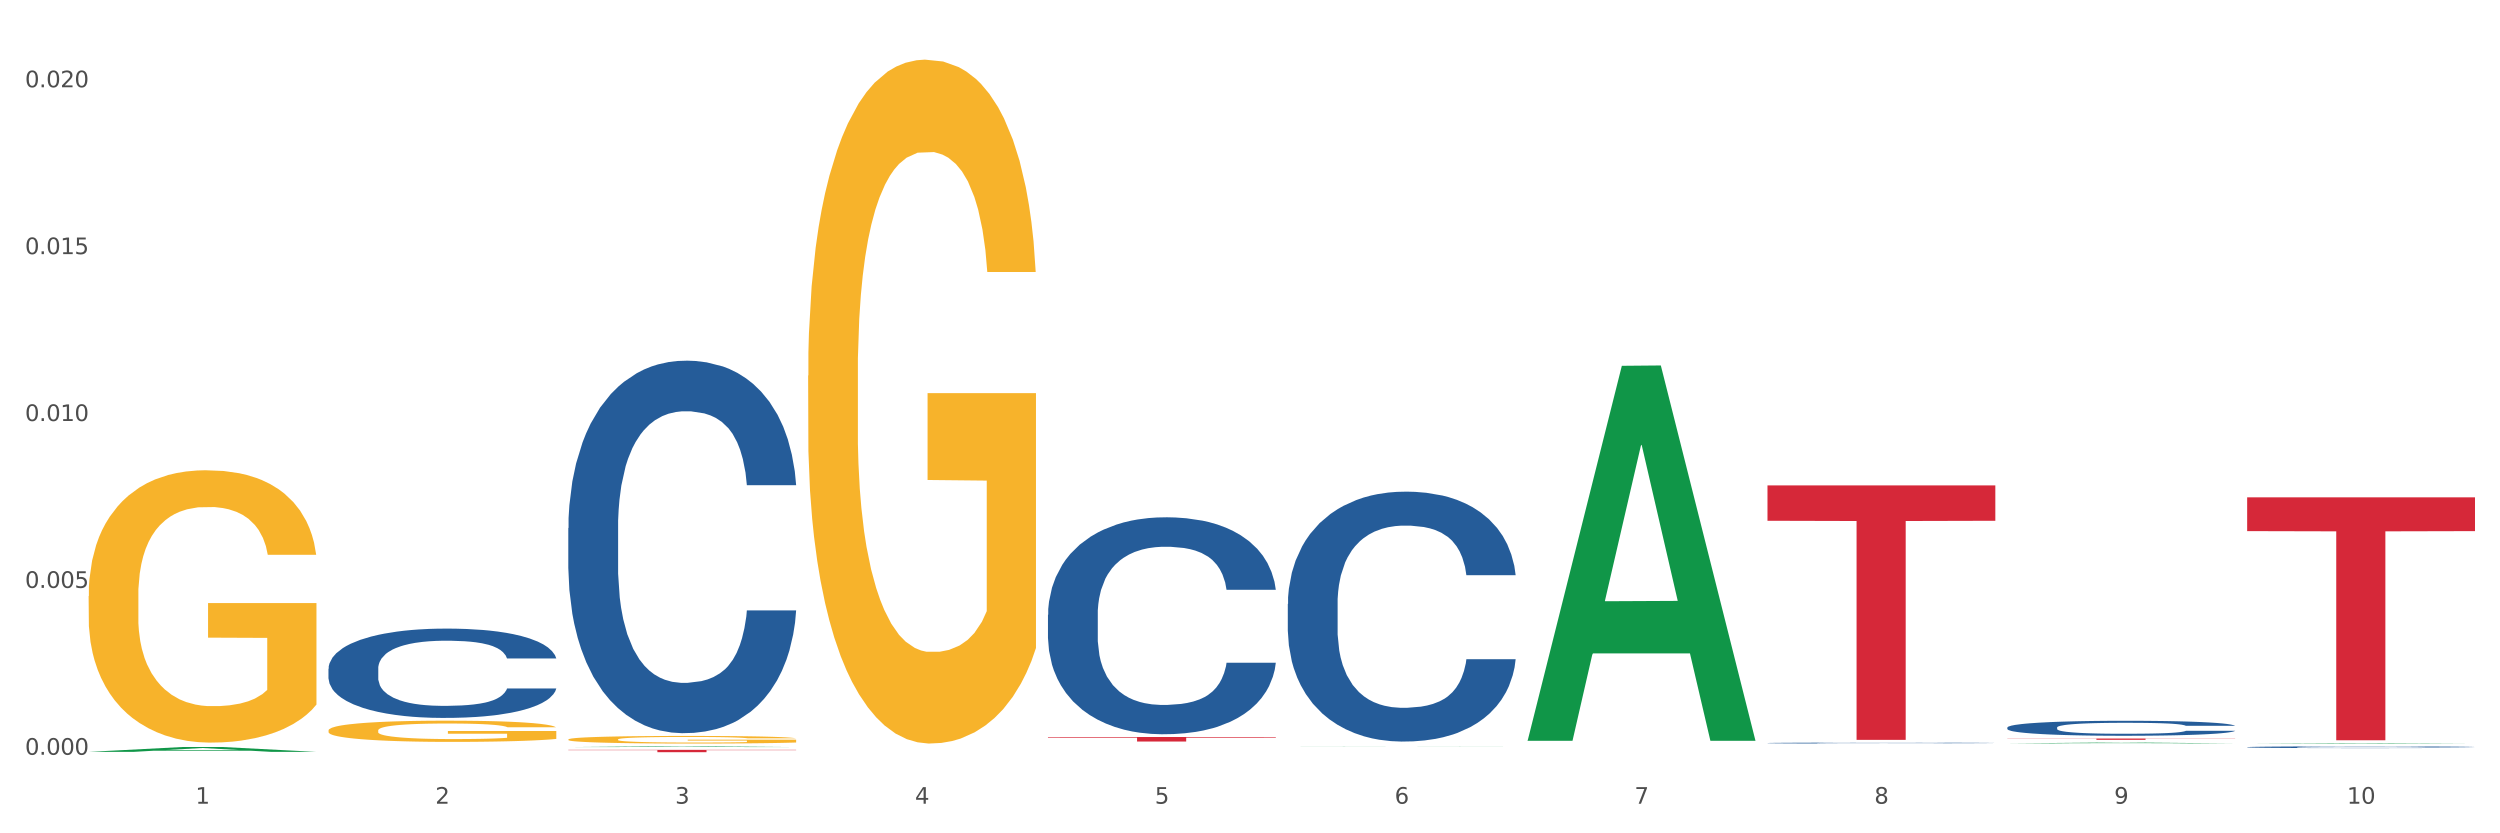 <?xml version="1.0" encoding="utf-8" standalone="no"?>
<!DOCTYPE svg PUBLIC "-//W3C//DTD SVG 1.1//EN"
  "http://www.w3.org/Graphics/SVG/1.1/DTD/svg11.dtd">
<svg xmlns:xlink="http://www.w3.org/1999/xlink" width="1080pt" height="360pt" viewBox="0 0 1080 360" xmlns="http://www.w3.org/2000/svg" version="1.1">
 <rect x="0" y="0" width="1080" height="360" fill="#333333" stroke="none"/>
 <defs>
  <style type="text/css">*{stroke-linejoin: round; stroke-linecap: butt}</style>
 </defs>
 <g id="figure_1">
  <g id="patch_1">
   <path d="M 0 360 
L 1080 360 
L 1080 0 
L 0 0 
z
" style="fill: #ffffff; stroke: #ffffff; stroke-linejoin: miter"/>
  </g>
  <g id="axes_1">
   <g id="matplotlib.axis_1">
    <g id="xtick_1">
     <g id="text_1">
      <!-- 1 -->
      <g style="fill: #4d4d4d" transform="translate(84.444 347.204) scale(0.096 -0.096)">
       <defs>
        <path id="DejaVuSans-31" d="M 794 531 
L 1825 531 
L 1825 4091 
L 703 3866 
L 703 4441 
L 1819 4666 
L 2450 4666 
L 2450 531 
L 3481 531 
L 3481 0 
L 794 0 
L 794 531 
z
" transform="scale(0.016)"/>
       </defs>
       <use xlink:href="#DejaVuSans-31"/>
      </g>
     </g>
    </g>
    <g id="xtick_2">
     <g id="text_2">
      <!-- 2 -->
      <g style="fill: #4d4d4d" transform="translate(188.053 347.204) scale(0.096 -0.096)">
       <defs>
        <path id="DejaVuSans-32" d="M 1228 531 
L 3431 531 
L 3431 0 
L 469 0 
L 469 531 
Q 828 903 1448 1529 
Q 2069 2156 2228 2338 
Q 2531 2678 2651 2914 
Q 2772 3150 2772 3378 
Q 2772 3750 2511 3984 
Q 2250 4219 1831 4219 
Q 1534 4219 1204 4116 
Q 875 4013 500 3803 
L 500 4441 
Q 881 4594 1212 4672 
Q 1544 4750 1819 4750 
Q 2544 4750 2975 4387 
Q 3406 4025 3406 3419 
Q 3406 3131 3298 2873 
Q 3191 2616 2906 2266 
Q 2828 2175 2409 1742 
Q 1991 1309 1228 531 
z
" transform="scale(0.016)"/>
       </defs>
       <use xlink:href="#DejaVuSans-32"/>
      </g>
     </g>
    </g>
    <g id="xtick_3">
     <g id="text_3">
      <!-- 3 -->
      <g style="fill: #4d4d4d" transform="translate(291.663 347.204) scale(0.096 -0.096)">
       <defs>
        <path id="DejaVuSans-33" d="M 2597 2516 
Q 3050 2419 3304 2112 
Q 3559 1806 3559 1356 
Q 3559 666 3084 287 
Q 2609 -91 1734 -91 
Q 1441 -91 1130 -33 
Q 819 25 488 141 
L 488 750 
Q 750 597 1062 519 
Q 1375 441 1716 441 
Q 2309 441 2620 675 
Q 2931 909 2931 1356 
Q 2931 1769 2642 2001 
Q 2353 2234 1838 2234 
L 1294 2234 
L 1294 2753 
L 1863 2753 
Q 2328 2753 2575 2939 
Q 2822 3125 2822 3475 
Q 2822 3834 2567 4026 
Q 2313 4219 1838 4219 
Q 1578 4219 1281 4162 
Q 984 4106 628 3988 
L 628 4550 
Q 988 4650 1302 4700 
Q 1616 4750 1894 4750 
Q 2613 4750 3031 4423 
Q 3450 4097 3450 3541 
Q 3450 3153 3228 2886 
Q 3006 2619 2597 2516 
z
" transform="scale(0.016)"/>
       </defs>
       <use xlink:href="#DejaVuSans-33"/>
      </g>
     </g>
    </g>
    <g id="xtick_4">
     <g id="text_4">
      <!-- 4 -->
      <g style="fill: #4d4d4d" transform="translate(395.273 347.204) scale(0.096 -0.096)">
       <defs>
        <path id="DejaVuSans-34" d="M 2419 4116 
L 825 1625 
L 2419 1625 
L 2419 4116 
z
M 2253 4666 
L 3047 4666 
L 3047 1625 
L 3713 1625 
L 3713 1100 
L 3047 1100 
L 3047 0 
L 2419 0 
L 2419 1100 
L 313 1100 
L 313 1709 
L 2253 4666 
z
" transform="scale(0.016)"/>
       </defs>
       <use xlink:href="#DejaVuSans-34"/>
      </g>
     </g>
    </g>
    <g id="xtick_5">
     <g id="text_5">
      <!-- 5 -->
      <g style="fill: #4d4d4d" transform="translate(498.883 347.204) scale(0.096 -0.096)">
       <defs>
        <path id="DejaVuSans-35" d="M 691 4666 
L 3169 4666 
L 3169 4134 
L 1269 4134 
L 1269 2991 
Q 1406 3038 1543 3061 
Q 1681 3084 1819 3084 
Q 2600 3084 3056 2656 
Q 3513 2228 3513 1497 
Q 3513 744 3044 326 
Q 2575 -91 1722 -91 
Q 1428 -91 1123 -41 
Q 819 9 494 109 
L 494 744 
Q 775 591 1075 516 
Q 1375 441 1709 441 
Q 2250 441 2565 725 
Q 2881 1009 2881 1497 
Q 2881 1984 2565 2268 
Q 2250 2553 1709 2553 
Q 1456 2553 1204 2497 
Q 953 2441 691 2322 
L 691 4666 
z
" transform="scale(0.016)"/>
       </defs>
       <use xlink:href="#DejaVuSans-35"/>
      </g>
     </g>
    </g>
    <g id="xtick_6">
     <g id="text_6">
      <!-- 6 -->
      <g style="fill: #4d4d4d" transform="translate(602.492 347.204) scale(0.096 -0.096)">
       <defs>
        <path id="DejaVuSans-36" d="M 2113 2584 
Q 1688 2584 1439 2293 
Q 1191 2003 1191 1497 
Q 1191 994 1439 701 
Q 1688 409 2113 409 
Q 2538 409 2786 701 
Q 3034 994 3034 1497 
Q 3034 2003 2786 2293 
Q 2538 2584 2113 2584 
z
M 3366 4563 
L 3366 3988 
Q 3128 4100 2886 4159 
Q 2644 4219 2406 4219 
Q 1781 4219 1451 3797 
Q 1122 3375 1075 2522 
Q 1259 2794 1537 2939 
Q 1816 3084 2150 3084 
Q 2853 3084 3261 2657 
Q 3669 2231 3669 1497 
Q 3669 778 3244 343 
Q 2819 -91 2113 -91 
Q 1303 -91 875 529 
Q 447 1150 447 2328 
Q 447 3434 972 4092 
Q 1497 4750 2381 4750 
Q 2619 4750 2861 4703 
Q 3103 4656 3366 4563 
z
" transform="scale(0.016)"/>
       </defs>
       <use xlink:href="#DejaVuSans-36"/>
      </g>
     </g>
    </g>
    <g id="xtick_7">
     <g id="text_7">
      <!-- 7 -->
      <g style="fill: #4d4d4d" transform="translate(706.102 347.204) scale(0.096 -0.096)">
       <defs>
        <path id="DejaVuSans-37" d="M 525 4666 
L 3525 4666 
L 3525 4397 
L 1831 0 
L 1172 0 
L 2766 4134 
L 525 4134 
L 525 4666 
z
" transform="scale(0.016)"/>
       </defs>
       <use xlink:href="#DejaVuSans-37"/>
      </g>
     </g>
    </g>
    <g id="xtick_8">
     <g id="text_8">
      <!-- 8 -->
      <g style="fill: #4d4d4d" transform="translate(809.712 347.204) scale(0.096 -0.096)">
       <defs>
        <path id="DejaVuSans-38" d="M 2034 2216 
Q 1584 2216 1326 1975 
Q 1069 1734 1069 1313 
Q 1069 891 1326 650 
Q 1584 409 2034 409 
Q 2484 409 2743 651 
Q 3003 894 3003 1313 
Q 3003 1734 2745 1975 
Q 2488 2216 2034 2216 
z
M 1403 2484 
Q 997 2584 770 2862 
Q 544 3141 544 3541 
Q 544 4100 942 4425 
Q 1341 4750 2034 4750 
Q 2731 4750 3128 4425 
Q 3525 4100 3525 3541 
Q 3525 3141 3298 2862 
Q 3072 2584 2669 2484 
Q 3125 2378 3379 2068 
Q 3634 1759 3634 1313 
Q 3634 634 3220 271 
Q 2806 -91 2034 -91 
Q 1263 -91 848 271 
Q 434 634 434 1313 
Q 434 1759 690 2068 
Q 947 2378 1403 2484 
z
M 1172 3481 
Q 1172 3119 1398 2916 
Q 1625 2713 2034 2713 
Q 2441 2713 2670 2916 
Q 2900 3119 2900 3481 
Q 2900 3844 2670 4047 
Q 2441 4250 2034 4250 
Q 1625 4250 1398 4047 
Q 1172 3844 1172 3481 
z
" transform="scale(0.016)"/>
       </defs>
       <use xlink:href="#DejaVuSans-38"/>
      </g>
     </g>
    </g>
    <g id="xtick_9">
     <g id="text_9">
      <!-- 9 -->
      <g style="fill: #4d4d4d" transform="translate(913.322 347.204) scale(0.096 -0.096)">
       <defs>
        <path id="DejaVuSans-39" d="M 703 97 
L 703 672 
Q 941 559 1184 500 
Q 1428 441 1663 441 
Q 2288 441 2617 861 
Q 2947 1281 2994 2138 
Q 2813 1869 2534 1725 
Q 2256 1581 1919 1581 
Q 1219 1581 811 2004 
Q 403 2428 403 3163 
Q 403 3881 828 4315 
Q 1253 4750 1959 4750 
Q 2769 4750 3195 4129 
Q 3622 3509 3622 2328 
Q 3622 1225 3098 567 
Q 2575 -91 1691 -91 
Q 1453 -91 1209 -44 
Q 966 3 703 97 
z
M 1959 2075 
Q 2384 2075 2632 2365 
Q 2881 2656 2881 3163 
Q 2881 3666 2632 3958 
Q 2384 4250 1959 4250 
Q 1534 4250 1286 3958 
Q 1038 3666 1038 3163 
Q 1038 2656 1286 2365 
Q 1534 2075 1959 2075 
z
" transform="scale(0.016)"/>
       </defs>
       <use xlink:href="#DejaVuSans-39"/>
      </g>
     </g>
    </g>
    <g id="xtick_10">
     <g id="text_10">
      <!-- 10 -->
      <g style="fill: #4d4d4d" transform="translate(1013.877 347.204) scale(0.096 -0.096)">
       <defs>
        <path id="DejaVuSans-30" d="M 2034 4250 
Q 1547 4250 1301 3770 
Q 1056 3291 1056 2328 
Q 1056 1369 1301 889 
Q 1547 409 2034 409 
Q 2525 409 2770 889 
Q 3016 1369 3016 2328 
Q 3016 3291 2770 3770 
Q 2525 4250 2034 4250 
z
M 2034 4750 
Q 2819 4750 3233 4129 
Q 3647 3509 3647 2328 
Q 3647 1150 3233 529 
Q 2819 -91 2034 -91 
Q 1250 -91 836 529 
Q 422 1150 422 2328 
Q 422 3509 836 4129 
Q 1250 4750 2034 4750 
z
" transform="scale(0.016)"/>
       </defs>
       <use xlink:href="#DejaVuSans-31"/>
       <use xlink:href="#DejaVuSans-30" transform="translate(63.623 0)"/>
      </g>
     </g>
    </g>
    <g id="xtick_11"/>
    <g id="xtick_12"/>
    <g id="xtick_13"/>
    <g id="xtick_14"/>
    <g id="xtick_15"/>
    <g id="xtick_16"/>
    <g id="xtick_17"/>
    <g id="xtick_18"/>
    <g id="xtick_19"/>
   </g>
   <g id="matplotlib.axis_2">
    <g id="ytick_1">
     <g id="text_11">
      <!-- 0.000 -->
      <g style="fill: #4d4d4d" transform="translate(10.8 326.052) scale(0.096 -0.096)">
       <defs>
        <path id="DejaVuSans-2e" d="M 684 794 
L 1344 794 
L 1344 0 
L 684 0 
L 684 794 
z
" transform="scale(0.016)"/>
       </defs>
       <use xlink:href="#DejaVuSans-30"/>
       <use xlink:href="#DejaVuSans-2e" transform="translate(63.623 0)"/>
       <use xlink:href="#DejaVuSans-30" transform="translate(95.41 0)"/>
       <use xlink:href="#DejaVuSans-30" transform="translate(159.033 0)"/>
       <use xlink:href="#DejaVuSans-30" transform="translate(222.656 0)"/>
      </g>
     </g>
    </g>
    <g id="ytick_2">
     <g id="text_12">
      <!-- 0.005 -->
      <g style="fill: #4d4d4d" transform="translate(10.8 253.966) scale(0.096 -0.096)">
       <use xlink:href="#DejaVuSans-30"/>
       <use xlink:href="#DejaVuSans-2e" transform="translate(63.623 0)"/>
       <use xlink:href="#DejaVuSans-30" transform="translate(95.41 0)"/>
       <use xlink:href="#DejaVuSans-30" transform="translate(159.033 0)"/>
       <use xlink:href="#DejaVuSans-35" transform="translate(222.656 0)"/>
      </g>
     </g>
    </g>
    <g id="ytick_3">
     <g id="text_13">
      <!-- 0.010 -->
      <g style="fill: #4d4d4d" transform="translate(10.8 181.88) scale(0.096 -0.096)">
       <use xlink:href="#DejaVuSans-30"/>
       <use xlink:href="#DejaVuSans-2e" transform="translate(63.623 0)"/>
       <use xlink:href="#DejaVuSans-30" transform="translate(95.41 0)"/>
       <use xlink:href="#DejaVuSans-31" transform="translate(159.033 0)"/>
       <use xlink:href="#DejaVuSans-30" transform="translate(222.656 0)"/>
      </g>
     </g>
    </g>
    <g id="ytick_4">
     <g id="text_14">
      <!-- 0.015 -->
      <g style="fill: #4d4d4d" transform="translate(10.8 109.794) scale(0.096 -0.096)">
       <use xlink:href="#DejaVuSans-30"/>
       <use xlink:href="#DejaVuSans-2e" transform="translate(63.623 0)"/>
       <use xlink:href="#DejaVuSans-30" transform="translate(95.41 0)"/>
       <use xlink:href="#DejaVuSans-31" transform="translate(159.033 0)"/>
       <use xlink:href="#DejaVuSans-35" transform="translate(222.656 0)"/>
      </g>
     </g>
    </g>
    <g id="ytick_5">
     <g id="text_15">
      <!-- 0.020 -->
      <g style="fill: #4d4d4d" transform="translate(10.8 37.708) scale(0.096 -0.096)">
       <use xlink:href="#DejaVuSans-30"/>
       <use xlink:href="#DejaVuSans-2e" transform="translate(63.623 0)"/>
       <use xlink:href="#DejaVuSans-30" transform="translate(95.41 0)"/>
       <use xlink:href="#DejaVuSans-32" transform="translate(159.033 0)"/>
       <use xlink:href="#DejaVuSans-30" transform="translate(222.656 0)"/>
      </g>
     </g>
    </g>
    <g id="ytick_6"/>
    <g id="ytick_7"/>
    <g id="ytick_8"/>
    <g id="ytick_9"/>
   </g>
   <g id="PolyCollection_1">
    <path d="M 38.283 324.808 
L 38.384 324.806 
L 78.974 322.695 
L 95.818 322.693 
L 136.712 324.812 
L 117.229 324.812 
L 108.401 324.319 
L 66.493 324.319 
L 66.188 324.327 
L 57.664 324.812 
L 38.283 324.812 
L 38.283 324.808 
L 71.769 324.024 
L 103.125 324.022 
L 87.599 323.145 
L 87.396 323.141 
L 87.193 323.147 
L 71.668 324.022 
L 71.769 324.024 
L 38.283 324.808 
z
" clip-path="url(#pab3e0c4319)" style="fill: #109648"/>
    <path d="M 970.771 322.767 
L 970.887 322.766 
L 970.887 322.747 
L 971.236 322.72 
L 972.516 322.672 
L 974.145 322.635 
L 976.937 322.592 
L 978.45 322.574 
L 980.428 322.554 
L 984.5 322.522 
L 989.154 322.494 
L 992.411 322.479 
L 994.854 322.469 
L 1000.323 322.452 
L 1003.464 322.444 
L 1006.722 322.438 
L 1009.514 322.434 
L 1014.168 322.429 
L 1017.891 322.427 
L 1022.196 322.426 
L 1025.803 322.427 
L 1030.573 322.43 
L 1037.554 322.438 
L 1040.23 322.443 
L 1043.836 322.451 
L 1047.56 322.462 
L 1050.585 322.473 
L 1054.075 322.489 
L 1057.682 322.51 
L 1061.172 322.536 
L 1063.615 322.561 
L 1065.593 322.586 
L 1067.338 322.617 
L 1068.618 322.651 
L 1069.2 322.68 
L 1047.909 322.68 
L 1047.327 322.654 
L 1046.163 322.626 
L 1045 322.608 
L 1043.72 322.592 
L 1041.742 322.575 
L 1039.997 322.564 
L 1037.088 322.551 
L 1034.412 322.543 
L 1032.202 322.538 
L 1029.526 322.534 
L 1023.825 322.529 
L 1019.753 322.529 
L 1017.193 322.531 
L 1014.052 322.534 
L 1011.376 322.539 
L 1008.234 322.547 
L 1005.791 322.556 
L 1003.348 322.568 
L 1001.952 322.577 
L 999.857 322.592 
L 998.461 322.604 
L 996.6 322.626 
L 995.553 322.641 
L 993.691 322.68 
L 992.877 322.709 
L 992.528 322.729 
L 992.295 322.752 
L 992.295 322.859 
L 992.993 322.908 
L 993.575 322.929 
L 994.505 322.952 
L 996.251 322.983 
L 998.81 323.012 
L 1001.486 323.034 
L 1003.697 323.047 
L 1005.791 323.057 
L 1007.885 323.064 
L 1010.445 323.071 
L 1012.539 323.075 
L 1015.681 323.079 
L 1019.404 323.082 
L 1022.312 323.082 
L 1028.246 323.078 
L 1030.922 323.075 
L 1033.482 323.07 
L 1036.274 323.062 
L 1038.484 323.054 
L 1039.764 323.048 
L 1041.859 323.035 
L 1043.487 323.021 
L 1044.884 323.005 
L 1045.814 322.991 
L 1046.861 322.97 
L 1047.676 322.947 
L 1047.909 322.934 
L 1069.2 322.934 
L 1068.735 322.959 
L 1067.92 322.983 
L 1066.291 323.016 
L 1065.012 323.035 
L 1063.034 323.057 
L 1060.939 323.077 
L 1058.031 323.098 
L 1055.355 323.114 
L 1052.562 323.128 
L 1049.537 323.14 
L 1044.069 323.158 
L 1042.091 323.163 
L 1037.903 323.171 
L 1034.645 323.176 
L 1029.875 323.181 
L 1024.988 323.183 
L 1019.869 323.184 
L 1015.332 323.183 
L 1010.329 323.178 
L 1007.187 323.174 
L 1003.697 323.168 
L 999.625 323.158 
L 995.785 323.147 
L 992.179 323.133 
L 988.804 323.117 
L 985.663 323.099 
L 981.591 323.069 
L 978.566 323.04 
L 976.355 323.013 
L 974.843 322.99 
L 973.33 322.961 
L 972.516 322.941 
L 971.236 322.893 
L 970.771 322.848 
L 970.771 322.767 
z
" clip-path="url(#pab3e0c4319)" style="fill: #255c99"/>
    <path d="M 867.161 314.287 
L 867.277 314.281 
L 867.277 314.115 
L 867.626 313.89 
L 868.906 313.476 
L 870.535 313.162 
L 873.327 312.795 
L 874.84 312.641 
L 876.818 312.47 
L 880.89 312.192 
L 885.544 311.955 
L 888.801 311.825 
L 891.245 311.742 
L 896.713 311.594 
L 899.854 311.529 
L 903.112 311.475 
L 905.904 311.44 
L 910.558 311.398 
L 914.281 311.381 
L 918.586 311.375 
L 922.193 311.381 
L 926.963 311.404 
L 933.944 311.475 
L 936.62 311.517 
L 940.227 311.588 
L 943.95 311.683 
L 946.975 311.777 
L 950.465 311.913 
L 954.072 312.091 
L 957.562 312.316 
L 960.006 312.523 
L 961.984 312.742 
L 963.729 313.008 
L 965.009 313.299 
L 965.59 313.541 
L 944.299 313.541 
L 943.717 313.322 
L 942.554 313.085 
L 941.39 312.926 
L 940.11 312.795 
L 938.132 312.647 
L 936.387 312.553 
L 933.479 312.44 
L 930.803 312.369 
L 928.592 312.328 
L 925.916 312.292 
L 920.215 312.257 
L 916.143 312.257 
L 913.583 312.269 
L 910.442 312.298 
L 907.766 312.34 
L 904.625 312.411 
L 902.181 312.488 
L 899.738 312.588 
L 898.342 312.659 
L 896.248 312.789 
L 894.851 312.896 
L 892.99 313.08 
L 891.943 313.21 
L 890.081 313.547 
L 889.267 313.796 
L 888.918 313.967 
L 888.685 314.157 
L 888.685 315.08 
L 889.383 315.495 
L 889.965 315.672 
L 890.896 315.874 
L 892.641 316.134 
L 895.201 316.388 
L 897.877 316.572 
L 900.087 316.684 
L 902.181 316.767 
L 904.276 316.832 
L 906.835 316.892 
L 908.929 316.927 
L 912.071 316.963 
L 915.794 316.98 
L 918.703 316.98 
L 924.636 316.951 
L 927.312 316.921 
L 929.872 316.88 
L 932.664 316.815 
L 934.875 316.744 
L 936.155 316.69 
L 938.249 316.578 
L 939.878 316.46 
L 941.274 316.323 
L 942.205 316.205 
L 943.252 316.027 
L 944.066 315.826 
L 944.299 315.72 
L 965.59 315.72 
L 965.125 315.933 
L 964.31 316.14 
L 962.682 316.418 
L 961.402 316.578 
L 959.424 316.773 
L 957.33 316.939 
L 954.421 317.123 
L 951.745 317.259 
L 948.953 317.377 
L 945.928 317.484 
L 940.459 317.632 
L 938.481 317.673 
L 934.293 317.744 
L 931.035 317.785 
L 926.265 317.827 
L 921.379 317.851 
L 916.259 317.857 
L 911.722 317.845 
L 906.719 317.809 
L 903.577 317.774 
L 900.087 317.72 
L 896.015 317.637 
L 892.176 317.537 
L 888.569 317.418 
L 885.195 317.282 
L 882.053 317.128 
L 877.981 316.874 
L 874.956 316.625 
L 872.746 316.394 
L 871.233 316.199 
L 869.721 315.95 
L 868.906 315.779 
L 867.626 315.364 
L 867.161 314.98 
L 867.161 314.287 
z
" clip-path="url(#pab3e0c4319)" style="fill: #255c99"/>
    <path d="M 763.551 320.994 
L 763.668 320.994 
L 763.668 320.983 
L 764.017 320.969 
L 765.296 320.943 
L 766.925 320.924 
L 769.718 320.901 
L 771.23 320.891 
L 773.208 320.88 
L 777.28 320.863 
L 781.934 320.848 
L 785.192 320.84 
L 787.635 320.834 
L 793.103 320.825 
L 796.245 320.821 
L 799.502 320.818 
L 802.295 320.816 
L 806.949 320.813 
L 810.672 320.812 
L 814.976 320.811 
L 818.583 320.812 
L 823.353 320.813 
L 830.334 320.818 
L 833.01 320.82 
L 836.617 320.825 
L 840.34 320.831 
L 843.365 320.837 
L 846.855 320.845 
L 850.462 320.856 
L 853.953 320.87 
L 856.396 320.883 
L 858.374 320.897 
L 860.119 320.914 
L 861.399 320.932 
L 861.981 320.947 
L 840.689 320.947 
L 840.107 320.934 
L 838.944 320.919 
L 837.78 320.909 
L 836.501 320.901 
L 834.523 320.891 
L 832.777 320.885 
L 829.869 320.878 
L 827.193 320.874 
L 824.982 320.871 
L 822.306 320.869 
L 816.605 320.867 
L 812.533 320.867 
L 809.974 320.868 
L 806.832 320.869 
L 804.156 320.872 
L 801.015 320.876 
L 798.572 320.881 
L 796.128 320.888 
L 794.732 320.892 
L 792.638 320.9 
L 791.242 320.907 
L 789.38 320.918 
L 788.333 320.926 
L 786.472 320.948 
L 785.657 320.963 
L 785.308 320.974 
L 785.075 320.986 
L 785.075 321.044 
L 785.773 321.07 
L 786.355 321.081 
L 787.286 321.093 
L 789.031 321.11 
L 791.591 321.126 
L 794.267 321.137 
L 796.477 321.144 
L 798.572 321.149 
L 800.666 321.154 
L 803.225 321.157 
L 805.32 321.159 
L 808.461 321.162 
L 812.184 321.163 
L 815.093 321.163 
L 821.026 321.161 
L 823.702 321.159 
L 826.262 321.157 
L 829.054 321.152 
L 831.265 321.148 
L 832.545 321.145 
L 834.639 321.138 
L 836.268 321.13 
L 837.664 321.122 
L 838.595 321.114 
L 839.642 321.103 
L 840.456 321.09 
L 840.689 321.084 
L 861.981 321.084 
L 861.515 321.097 
L 860.701 321.11 
L 859.072 321.128 
L 857.792 321.138 
L 855.814 321.15 
L 853.72 321.16 
L 850.811 321.172 
L 848.135 321.18 
L 845.343 321.188 
L 842.318 321.194 
L 836.85 321.204 
L 834.872 321.206 
L 830.683 321.211 
L 827.426 321.213 
L 822.655 321.216 
L 817.769 321.217 
L 812.65 321.218 
L 808.112 321.217 
L 803.109 321.215 
L 799.968 321.213 
L 796.477 321.209 
L 792.405 321.204 
L 788.566 321.198 
L 784.959 321.19 
L 781.585 321.182 
L 778.444 321.172 
L 774.371 321.156 
L 771.346 321.141 
L 769.136 321.126 
L 767.623 321.114 
L 766.111 321.098 
L 765.296 321.088 
L 764.017 321.062 
L 763.551 321.037 
L 763.551 320.994 
z
" clip-path="url(#pab3e0c4319)" style="fill: #255c99"/>
    <path d="M 556.332 260.902 
L 556.448 260.803 
L 556.448 258.042 
L 556.797 254.295 
L 558.077 247.393 
L 559.706 242.167 
L 562.498 236.053 
L 564.011 233.489 
L 565.989 230.63 
L 570.061 225.995 
L 574.715 222.051 
L 577.972 219.881 
L 580.415 218.501 
L 585.884 216.036 
L 589.025 214.951 
L 592.283 214.064 
L 595.075 213.472 
L 599.729 212.782 
L 603.452 212.486 
L 607.757 212.387 
L 611.364 212.486 
L 616.134 212.88 
L 623.115 214.064 
L 625.791 214.754 
L 629.397 215.937 
L 633.121 217.515 
L 636.146 219.093 
L 639.636 221.36 
L 643.243 224.319 
L 646.733 228.066 
L 649.176 231.517 
L 651.154 235.166 
L 652.899 239.603 
L 654.179 244.435 
L 654.761 248.477 
L 633.47 248.477 
L 632.888 244.829 
L 631.724 240.885 
L 630.561 238.222 
L 629.281 236.053 
L 627.303 233.588 
L 625.558 232.01 
L 622.649 230.137 
L 619.973 228.953 
L 617.763 228.263 
L 615.087 227.671 
L 609.386 227.08 
L 605.314 227.08 
L 602.754 227.277 
L 599.613 227.77 
L 596.937 228.46 
L 593.795 229.643 
L 591.352 230.925 
L 588.909 232.602 
L 587.513 233.785 
L 585.418 235.954 
L 584.022 237.729 
L 582.161 240.786 
L 581.114 242.955 
L 579.252 248.576 
L 578.438 252.718 
L 578.089 255.577 
L 577.856 258.733 
L 577.856 274.115 
L 578.554 281.018 
L 579.136 283.976 
L 580.066 287.329 
L 581.812 291.668 
L 584.371 295.908 
L 587.047 298.964 
L 589.258 300.838 
L 591.352 302.219 
L 593.446 303.303 
L 596.006 304.289 
L 598.1 304.881 
L 601.242 305.473 
L 604.965 305.768 
L 607.873 305.768 
L 613.807 305.275 
L 616.483 304.782 
L 619.043 304.092 
L 621.835 303.007 
L 624.045 301.824 
L 625.325 300.937 
L 627.42 299.063 
L 629.048 297.091 
L 630.445 294.823 
L 631.375 292.851 
L 632.422 289.893 
L 633.237 286.54 
L 633.47 284.765 
L 654.761 284.765 
L 654.296 288.315 
L 653.481 291.766 
L 651.852 296.401 
L 650.573 299.063 
L 648.595 302.317 
L 646.5 305.078 
L 643.592 308.135 
L 640.916 310.403 
L 638.123 312.375 
L 635.098 314.15 
L 629.63 316.615 
L 627.652 317.305 
L 623.464 318.489 
L 620.206 319.179 
L 615.436 319.869 
L 610.549 320.264 
L 605.43 320.362 
L 600.893 320.165 
L 595.89 319.573 
L 592.748 318.982 
L 589.258 318.094 
L 585.186 316.714 
L 581.346 315.037 
L 577.74 313.065 
L 574.365 310.797 
L 571.224 308.234 
L 567.152 303.993 
L 564.127 299.852 
L 561.916 296.006 
L 560.404 292.752 
L 558.891 288.611 
L 558.077 285.751 
L 556.797 278.849 
L 556.332 272.439 
L 556.332 260.902 
z
" clip-path="url(#pab3e0c4319)" style="fill: #255c99"/>
    <path d="M 452.722 265.582 
L 452.838 265.496 
L 452.838 263.1 
L 453.187 259.847 
L 454.467 253.854 
L 456.096 249.317 
L 458.888 244.01 
L 460.401 241.784 
L 462.379 239.302 
L 466.451 235.279 
L 471.105 231.855 
L 474.362 229.971 
L 476.806 228.773 
L 482.274 226.633 
L 485.415 225.691 
L 488.673 224.921 
L 491.465 224.407 
L 496.119 223.808 
L 499.842 223.551 
L 504.147 223.465 
L 507.754 223.551 
L 512.524 223.893 
L 519.505 224.921 
L 522.181 225.52 
L 525.788 226.547 
L 529.511 227.917 
L 532.536 229.286 
L 536.026 231.255 
L 539.633 233.823 
L 543.123 237.076 
L 545.567 240.072 
L 547.545 243.24 
L 549.29 247.092 
L 550.57 251.286 
L 551.151 254.796 
L 529.86 254.796 
L 529.278 251.629 
L 528.115 248.205 
L 526.951 245.893 
L 525.671 244.01 
L 523.693 241.87 
L 521.948 240.5 
L 519.04 238.874 
L 516.364 237.847 
L 514.153 237.247 
L 511.477 236.734 
L 505.776 236.22 
L 501.704 236.22 
L 499.144 236.391 
L 496.003 236.819 
L 493.327 237.419 
L 490.186 238.446 
L 487.742 239.559 
L 485.299 241.014 
L 483.903 242.041 
L 481.809 243.925 
L 480.412 245.465 
L 478.551 248.119 
L 477.504 250.002 
L 475.642 254.882 
L 474.828 258.477 
L 474.479 260.959 
L 474.246 263.699 
L 474.246 277.053 
L 474.944 283.045 
L 475.526 285.613 
L 476.457 288.524 
L 478.202 292.29 
L 480.762 295.971 
L 483.438 298.625 
L 485.648 300.251 
L 487.742 301.45 
L 489.837 302.391 
L 492.396 303.247 
L 494.49 303.761 
L 497.632 304.274 
L 501.355 304.531 
L 504.264 304.531 
L 510.197 304.103 
L 512.873 303.675 
L 515.433 303.076 
L 518.225 302.134 
L 520.436 301.107 
L 521.716 300.337 
L 523.81 298.71 
L 525.439 296.998 
L 526.835 295.029 
L 527.766 293.317 
L 528.813 290.749 
L 529.627 287.839 
L 529.86 286.298 
L 551.151 286.298 
L 550.686 289.38 
L 549.871 292.376 
L 548.243 296.399 
L 546.963 298.71 
L 544.985 301.535 
L 542.891 303.932 
L 539.982 306.586 
L 537.306 308.555 
L 534.514 310.267 
L 531.489 311.808 
L 526.02 313.948 
L 524.042 314.547 
L 519.854 315.574 
L 516.596 316.173 
L 511.826 316.773 
L 506.94 317.115 
L 501.82 317.201 
L 497.283 317.029 
L 492.28 316.516 
L 489.138 316.002 
L 485.648 315.232 
L 481.576 314.033 
L 477.737 312.578 
L 474.13 310.866 
L 470.756 308.897 
L 467.614 306.671 
L 463.542 302.99 
L 460.517 299.395 
L 458.307 296.057 
L 456.794 293.232 
L 455.282 289.636 
L 454.467 287.154 
L 453.187 281.162 
L 452.722 275.598 
L 452.722 265.582 
z
" clip-path="url(#pab3e0c4319)" style="fill: #255c99"/>
    <path d="M 245.502 228.115 
L 245.619 227.968 
L 245.619 223.853 
L 245.968 218.268 
L 247.248 207.98 
L 248.877 200.19 
L 251.669 191.078 
L 253.181 187.256 
L 255.159 182.994 
L 259.231 176.086 
L 263.885 170.207 
L 267.143 166.974 
L 269.586 164.916 
L 275.055 161.242 
L 278.196 159.625 
L 281.454 158.303 
L 284.246 157.421 
L 288.9 156.392 
L 292.623 155.951 
L 296.928 155.804 
L 300.534 155.951 
L 305.305 156.539 
L 312.285 158.303 
L 314.961 159.331 
L 318.568 161.095 
L 322.291 163.447 
L 325.316 165.798 
L 328.807 169.179 
L 332.413 173.588 
L 335.904 179.173 
L 338.347 184.317 
L 340.325 189.755 
L 342.07 196.369 
L 343.35 203.57 
L 343.932 209.596 
L 322.64 209.596 
L 322.059 204.158 
L 320.895 198.279 
L 319.732 194.311 
L 318.452 191.078 
L 316.474 187.403 
L 314.729 185.052 
L 311.82 182.259 
L 309.144 180.496 
L 306.934 179.467 
L 304.258 178.585 
L 298.557 177.703 
L 294.484 177.703 
L 291.925 177.997 
L 288.783 178.732 
L 286.107 179.761 
L 282.966 181.524 
L 280.523 183.435 
L 278.08 185.934 
L 276.683 187.697 
L 274.589 190.931 
L 273.193 193.576 
L 271.331 198.132 
L 270.284 201.366 
L 268.423 209.743 
L 267.608 215.916 
L 267.259 220.178 
L 267.027 224.881 
L 267.027 247.809 
L 267.725 258.097 
L 268.306 262.507 
L 269.237 267.504 
L 270.982 273.97 
L 273.542 280.29 
L 276.218 284.846 
L 278.429 287.639 
L 280.523 289.697 
L 282.617 291.313 
L 285.177 292.783 
L 287.271 293.665 
L 290.412 294.547 
L 294.135 294.988 
L 297.044 294.988 
L 302.978 294.253 
L 305.654 293.518 
L 308.213 292.489 
L 311.006 290.872 
L 313.216 289.109 
L 314.496 287.786 
L 316.59 284.993 
L 318.219 282.054 
L 319.615 278.674 
L 320.546 275.734 
L 321.593 271.325 
L 322.408 266.328 
L 322.64 263.682 
L 343.932 263.682 
L 343.466 268.973 
L 342.652 274.117 
L 341.023 281.025 
L 339.743 284.993 
L 337.765 289.843 
L 335.671 293.959 
L 332.762 298.515 
L 330.087 301.895 
L 327.294 304.835 
L 324.269 307.48 
L 318.801 311.155 
L 316.823 312.183 
L 312.635 313.947 
L 309.377 314.976 
L 304.607 316.005 
L 299.72 316.593 
L 294.601 316.74 
L 290.063 316.446 
L 285.06 315.564 
L 281.919 314.682 
L 278.429 313.359 
L 274.356 311.302 
L 270.517 308.803 
L 266.91 305.864 
L 263.536 302.483 
L 260.395 298.662 
L 256.323 292.342 
L 253.298 286.169 
L 251.087 280.437 
L 249.575 275.587 
L 248.062 269.414 
L 247.248 265.152 
L 245.968 254.864 
L 245.502 245.311 
L 245.502 228.115 
z
" clip-path="url(#pab3e0c4319)" style="fill: #255c99"/>
    <path d="M 141.893 288.892 
L 142.009 288.857 
L 142.009 287.87 
L 142.358 286.531 
L 143.638 284.064 
L 145.267 282.196 
L 148.059 280.011 
L 149.572 279.094 
L 151.55 278.072 
L 155.622 276.416 
L 160.276 275.006 
L 163.533 274.231 
L 165.977 273.737 
L 171.445 272.856 
L 174.586 272.468 
L 177.844 272.151 
L 180.636 271.94 
L 185.29 271.693 
L 189.013 271.587 
L 193.318 271.552 
L 196.925 271.587 
L 201.695 271.728 
L 208.676 272.151 
L 211.352 272.398 
L 214.958 272.821 
L 218.682 273.385 
L 221.707 273.949 
L 225.197 274.759 
L 228.804 275.817 
L 232.294 277.156 
L 234.737 278.389 
L 236.715 279.693 
L 238.46 281.279 
L 239.74 283.006 
L 240.322 284.451 
L 219.031 284.451 
L 218.449 283.147 
L 217.285 281.738 
L 216.122 280.786 
L 214.842 280.011 
L 212.864 279.129 
L 211.119 278.566 
L 208.21 277.896 
L 205.534 277.473 
L 203.324 277.226 
L 200.648 277.015 
L 194.947 276.803 
L 190.875 276.803 
L 188.315 276.874 
L 185.174 277.05 
L 182.498 277.297 
L 179.356 277.72 
L 176.913 278.178 
L 174.47 278.777 
L 173.074 279.2 
L 170.979 279.975 
L 169.583 280.61 
L 167.722 281.702 
L 166.675 282.478 
L 164.813 284.487 
L 163.999 285.967 
L 163.65 286.989 
L 163.417 288.117 
L 163.417 293.615 
L 164.115 296.082 
L 164.697 297.139 
L 165.627 298.337 
L 167.373 299.888 
L 169.932 301.404 
L 172.608 302.496 
L 174.819 303.166 
L 176.913 303.659 
L 179.007 304.047 
L 181.567 304.399 
L 183.661 304.611 
L 186.803 304.822 
L 190.526 304.928 
L 193.434 304.928 
L 199.368 304.752 
L 202.044 304.576 
L 204.604 304.329 
L 207.396 303.941 
L 209.606 303.518 
L 210.886 303.201 
L 212.981 302.531 
L 214.609 301.827 
L 216.006 301.016 
L 216.936 300.311 
L 217.983 299.254 
L 218.798 298.055 
L 219.031 297.421 
L 240.322 297.421 
L 239.857 298.69 
L 239.042 299.923 
L 237.413 301.58 
L 236.134 302.531 
L 234.156 303.694 
L 232.061 304.681 
L 229.153 305.774 
L 226.477 306.584 
L 223.684 307.289 
L 220.659 307.924 
L 215.191 308.805 
L 213.213 309.052 
L 209.025 309.474 
L 205.767 309.721 
L 200.997 309.968 
L 196.11 310.109 
L 190.991 310.144 
L 186.454 310.074 
L 181.451 309.862 
L 178.309 309.651 
L 174.819 309.333 
L 170.747 308.84 
L 166.907 308.241 
L 163.301 307.536 
L 159.926 306.725 
L 156.785 305.809 
L 152.713 304.294 
L 149.688 302.813 
L 147.477 301.439 
L 145.965 300.276 
L 144.452 298.796 
L 143.638 297.773 
L 142.358 295.306 
L 141.893 293.016 
L 141.893 288.892 
z
" clip-path="url(#pab3e0c4319)" style="fill: #255c99"/>
    <path d="M 38.283 257.518 
L 38.399 257.411 
L 38.399 253.543 
L 38.632 250.211 
L 39.794 242.152 
L 41.537 235.49 
L 42.815 231.944 
L 44.093 229.043 
L 45.604 226.141 
L 47.464 223.133 
L 50.834 218.727 
L 52.925 216.471 
L 55.482 214.106 
L 60.13 210.668 
L 63.5 208.734 
L 66.987 207.122 
L 72.681 205.188 
L 76.4 204.328 
L 80.351 203.683 
L 85.115 203.254 
L 88.718 203.146 
L 96.62 203.468 
L 103.36 204.436 
L 106.614 205.188 
L 110.798 206.477 
L 113.006 207.337 
L 116.608 209.056 
L 120.327 211.313 
L 122.883 213.247 
L 126.718 216.9 
L 129.623 220.554 
L 132.296 225.067 
L 133.691 228.183 
L 134.737 231.084 
L 135.666 234.416 
L 136.596 239.681 
L 115.678 239.681 
L 114.865 235.92 
L 113.587 232.374 
L 111.727 228.935 
L 110.1 226.786 
L 107.311 224.1 
L 104.755 222.381 
L 102.082 221.091 
L 98.828 220.017 
L 96.271 219.479 
L 92.669 219.049 
L 85.58 219.157 
L 80.816 220.017 
L 77.562 221.091 
L 75.47 222.058 
L 73.611 223.133 
L 71.519 224.637 
L 69.078 226.894 
L 67.335 228.935 
L 65.592 231.514 
L 64.198 234.093 
L 62.919 237.102 
L 61.873 240.326 
L 61.06 243.657 
L 60.363 247.74 
L 59.782 254.51 
L 59.782 269.231 
L 60.014 272.562 
L 60.595 276.968 
L 61.292 280.299 
L 62.455 284.275 
L 63.5 286.961 
L 65.476 290.83 
L 67.684 294.053 
L 69.427 296.095 
L 71.17 297.814 
L 74.192 300.178 
L 77.562 302.112 
L 80.467 303.294 
L 84.418 304.369 
L 87.091 304.799 
L 89.415 305.014 
L 95.109 305.014 
L 99.177 304.691 
L 103.709 303.939 
L 107.195 302.972 
L 110.1 301.79 
L 113.354 299.856 
L 115.446 298.029 
L 115.446 275.571 
L 89.88 275.463 
L 89.88 260.527 
L 136.712 260.527 
L 136.712 304.369 
L 134.737 306.626 
L 132.529 308.667 
L 130.205 310.494 
L 126.718 312.75 
L 122.535 314.9 
L 118.816 316.404 
L 114.865 317.693 
L 110.217 318.875 
L 104.174 319.95 
L 100.455 320.38 
L 95.807 320.702 
L 90.345 320.81 
L 85.58 320.595 
L 80.932 320.057 
L 76.051 319.09 
L 71.286 317.693 
L 67.684 316.296 
L 64.081 314.577 
L 60.247 312.321 
L 57.225 310.172 
L 54.901 308.237 
L 52.344 305.766 
L 49.555 302.542 
L 47.464 299.641 
L 45.604 296.632 
L 43.629 292.764 
L 42.234 289.433 
L 40.84 285.242 
L 40.026 282.126 
L 39.096 277.29 
L 38.399 270.521 
L 38.283 257.518 
z
" clip-path="url(#pab3e0c4319)" style="fill: #f7b32b"/>
    <path d="M 245.502 323.931 
L 343.932 323.931 
L 343.932 324.072 
L 305.213 324.073 
L 305.213 324.95 
L 283.988 324.95 
L 283.988 324.073 
L 245.502 324.072 
L 245.502 323.932 
L 245.502 323.931 
z
" clip-path="url(#pab3e0c4319)" style="fill: #d62839"/>
    <path d="M 452.722 318.387 
L 551.151 318.387 
L 551.151 318.657 
L 512.433 318.659 
L 512.433 320.329 
L 491.207 320.329 
L 491.207 318.659 
L 452.722 318.657 
L 452.722 318.389 
L 452.722 318.387 
z
" clip-path="url(#pab3e0c4319)" style="fill: #d62839"/>
    <path d="M 763.551 209.698 
L 861.981 209.698 
L 861.981 224.974 
L 823.262 225.077 
L 823.262 319.625 
L 802.037 319.625 
L 802.037 225.077 
L 763.551 224.974 
L 763.551 209.801 
L 763.551 209.698 
z
" clip-path="url(#pab3e0c4319)" style="fill: #d62839"/>
    <path d="M 970.771 214.857 
L 1069.2 214.857 
L 1069.2 229.441 
L 1030.481 229.539 
L 1030.481 319.798 
L 1009.256 319.798 
L 1009.256 229.539 
L 970.771 229.441 
L 970.771 214.956 
L 970.771 214.857 
z
" clip-path="url(#pab3e0c4319)" style="fill: #d62839"/>
    <path d="M 349.112 162.291 
L 349.228 162.021 
L 349.228 152.307 
L 349.461 143.943 
L 350.623 123.706 
L 352.366 106.977 
L 353.644 98.073 
L 354.923 90.787 
L 356.433 83.502 
L 358.293 75.947 
L 361.663 64.884 
L 363.755 59.218 
L 366.311 53.282 
L 370.96 44.647 
L 374.33 39.79 
L 377.816 35.743 
L 383.51 30.886 
L 387.229 28.728 
L 391.18 27.109 
L 395.945 26.029 
L 399.547 25.759 
L 407.449 26.569 
L 414.189 28.997 
L 417.443 30.886 
L 421.627 34.124 
L 423.835 36.283 
L 427.437 40.6 
L 431.156 46.266 
L 433.713 51.123 
L 437.548 60.297 
L 440.453 69.471 
L 443.126 80.804 
L 444.52 88.629 
L 445.566 95.914 
L 446.496 104.279 
L 447.425 117.5 
L 426.508 117.5 
L 425.694 108.056 
L 424.416 99.152 
L 422.557 90.517 
L 420.93 85.121 
L 418.141 78.375 
L 415.584 74.058 
L 412.911 70.82 
L 409.657 68.122 
L 407.101 66.773 
L 403.498 65.694 
L 396.409 65.963 
L 391.645 68.122 
L 388.391 70.82 
L 386.299 73.249 
L 384.44 75.947 
L 382.348 79.724 
L 379.908 85.391 
L 378.165 90.517 
L 376.421 96.993 
L 375.027 103.469 
L 373.749 111.024 
L 372.703 119.119 
L 371.889 127.483 
L 371.192 137.737 
L 370.611 154.736 
L 370.611 191.702 
L 370.843 200.066 
L 371.424 211.129 
L 372.122 219.494 
L 373.284 229.477 
L 374.33 236.223 
L 376.305 245.937 
L 378.513 254.031 
L 380.256 259.158 
L 381.999 263.475 
L 385.021 269.411 
L 388.391 274.268 
L 391.296 277.236 
L 395.247 279.935 
L 397.92 281.014 
L 400.244 281.553 
L 405.939 281.553 
L 410.006 280.744 
L 414.538 278.855 
L 418.024 276.427 
L 420.93 273.459 
L 424.183 268.602 
L 426.275 264.015 
L 426.275 207.621 
L 400.709 207.352 
L 400.709 169.846 
L 447.542 169.846 
L 447.542 279.935 
L 445.566 285.601 
L 443.358 290.728 
L 441.034 295.315 
L 437.548 300.981 
L 433.364 306.377 
L 429.645 310.155 
L 425.694 313.393 
L 421.046 316.361 
L 415.003 319.059 
L 411.284 320.138 
L 406.636 320.948 
L 401.174 321.218 
L 396.409 320.678 
L 391.761 319.329 
L 386.88 316.901 
L 382.116 313.393 
L 378.513 309.885 
L 374.911 305.568 
L 371.076 299.902 
L 368.054 294.505 
L 365.73 289.648 
L 363.174 283.442 
L 360.385 275.347 
L 358.293 268.062 
L 356.433 260.507 
L 354.458 250.793 
L 353.063 242.429 
L 351.669 231.906 
L 350.855 224.081 
L 349.926 211.939 
L 349.228 194.94 
L 349.112 162.291 
z
" clip-path="url(#pab3e0c4319)" style="fill: #f7b32b"/>
    <path d="M 245.502 319.447 
L 245.619 319.444 
L 245.619 319.336 
L 245.851 319.243 
L 247.013 319.017 
L 248.756 318.831 
L 250.035 318.732 
L 251.313 318.651 
L 252.824 318.569 
L 254.683 318.485 
L 258.053 318.362 
L 260.145 318.299 
L 262.701 318.233 
L 267.35 318.137 
L 270.72 318.082 
L 274.206 318.037 
L 279.9 317.983 
L 283.619 317.959 
L 287.57 317.941 
L 292.335 317.929 
L 295.937 317.926 
L 303.84 317.935 
L 310.58 317.962 
L 313.834 317.983 
L 318.017 318.019 
L 320.225 318.043 
L 323.828 318.091 
L 327.546 318.155 
L 330.103 318.209 
L 333.938 318.311 
L 336.843 318.413 
L 339.516 318.539 
L 340.91 318.627 
L 341.956 318.708 
L 342.886 318.801 
L 343.816 318.948 
L 322.898 318.948 
L 322.084 318.843 
L 320.806 318.744 
L 318.947 318.648 
L 317.32 318.587 
L 314.531 318.512 
L 311.974 318.464 
L 309.301 318.428 
L 306.048 318.398 
L 303.491 318.383 
L 299.888 318.371 
L 292.8 318.374 
L 288.035 318.398 
L 284.781 318.428 
L 282.689 318.455 
L 280.83 318.485 
L 278.738 318.527 
L 276.298 318.59 
L 274.555 318.648 
L 272.812 318.72 
L 271.417 318.792 
L 270.139 318.876 
L 269.093 318.966 
L 268.28 319.059 
L 267.582 319.174 
L 267.001 319.363 
L 267.001 319.775 
L 267.234 319.868 
L 267.815 319.991 
L 268.512 320.084 
L 269.674 320.196 
L 270.72 320.271 
L 272.695 320.379 
L 274.903 320.469 
L 276.647 320.526 
L 278.39 320.574 
L 281.411 320.641 
L 284.781 320.695 
L 287.686 320.728 
L 291.638 320.758 
L 294.31 320.77 
L 296.635 320.776 
L 302.329 320.776 
L 306.396 320.767 
L 310.928 320.746 
L 314.415 320.719 
L 317.32 320.686 
L 320.574 320.632 
L 322.665 320.58 
L 322.665 319.952 
L 297.099 319.949 
L 297.099 319.531 
L 343.932 319.531 
L 343.932 320.758 
L 341.956 320.821 
L 339.748 320.878 
L 337.424 320.929 
L 333.938 320.992 
L 329.754 321.052 
L 326.036 321.094 
L 322.084 321.131 
L 317.436 321.164 
L 311.393 321.194 
L 307.674 321.206 
L 303.026 321.215 
L 297.564 321.218 
L 292.8 321.212 
L 288.151 321.197 
L 283.271 321.17 
L 278.506 321.131 
L 274.903 321.091 
L 271.301 321.043 
L 267.466 320.98 
L 264.445 320.92 
L 262.12 320.866 
L 259.564 320.797 
L 256.775 320.707 
L 254.683 320.626 
L 252.824 320.541 
L 250.848 320.433 
L 249.454 320.34 
L 248.059 320.223 
L 247.246 320.136 
L 246.316 320 
L 245.619 319.811 
L 245.502 319.447 
z
" clip-path="url(#pab3e0c4319)" style="fill: #f7b32b"/>
    <path d="M 141.893 315.568 
L 142.009 315.559 
L 142.009 315.258 
L 142.241 314.998 
L 143.403 314.37 
L 145.147 313.851 
L 146.425 313.575 
L 147.703 313.349 
L 149.214 313.123 
L 151.073 312.888 
L 154.443 312.545 
L 156.535 312.369 
L 159.092 312.185 
L 163.74 311.917 
L 167.11 311.766 
L 170.596 311.64 
L 176.291 311.49 
L 180.009 311.423 
L 183.961 311.373 
L 188.725 311.339 
L 192.328 311.331 
L 200.23 311.356 
L 206.97 311.431 
L 210.224 311.49 
L 214.407 311.59 
L 216.615 311.657 
L 220.218 311.791 
L 223.937 311.967 
L 226.493 312.118 
L 230.328 312.402 
L 233.233 312.687 
L 235.906 313.039 
L 237.301 313.282 
L 238.346 313.508 
L 239.276 313.767 
L 240.206 314.178 
L 219.288 314.178 
L 218.475 313.885 
L 217.196 313.608 
L 215.337 313.34 
L 213.71 313.173 
L 210.921 312.963 
L 208.364 312.83 
L 205.692 312.729 
L 202.438 312.645 
L 199.881 312.603 
L 196.279 312.57 
L 189.19 312.578 
L 184.425 312.645 
L 181.171 312.729 
L 179.08 312.804 
L 177.22 312.888 
L 175.129 313.005 
L 172.688 313.181 
L 170.945 313.34 
L 169.202 313.541 
L 167.807 313.742 
L 166.529 313.977 
L 165.483 314.228 
L 164.67 314.487 
L 163.973 314.806 
L 163.391 315.333 
L 163.391 316.48 
L 163.624 316.74 
L 164.205 317.083 
L 164.902 317.343 
L 166.064 317.653 
L 167.11 317.862 
L 169.086 318.163 
L 171.294 318.415 
L 173.037 318.574 
L 174.78 318.708 
L 177.801 318.892 
L 181.171 319.043 
L 184.077 319.135 
L 188.028 319.218 
L 190.701 319.252 
L 193.025 319.269 
L 198.719 319.269 
L 202.786 319.244 
L 207.319 319.185 
L 210.805 319.11 
L 213.71 319.017 
L 216.964 318.867 
L 219.056 318.724 
L 219.056 316.974 
L 193.49 316.966 
L 193.49 315.802 
L 240.322 315.802 
L 240.322 319.218 
L 238.346 319.394 
L 236.138 319.553 
L 233.814 319.696 
L 230.328 319.872 
L 226.144 320.039 
L 222.426 320.156 
L 218.475 320.257 
L 213.826 320.349 
L 207.783 320.433 
L 204.065 320.466 
L 199.416 320.491 
L 193.955 320.5 
L 189.19 320.483 
L 184.542 320.441 
L 179.661 320.366 
L 174.896 320.257 
L 171.294 320.148 
L 167.691 320.014 
L 163.856 319.838 
L 160.835 319.671 
L 158.511 319.52 
L 155.954 319.327 
L 153.165 319.076 
L 151.073 318.85 
L 149.214 318.616 
L 147.238 318.314 
L 145.844 318.055 
L 144.449 317.728 
L 143.636 317.485 
L 142.706 317.108 
L 142.009 316.581 
L 141.893 315.568 
z
" clip-path="url(#pab3e0c4319)" style="fill: #f7b32b"/>
    <path d="M 867.161 319.043 
L 965.59 319.043 
L 965.59 319.122 
L 926.872 319.122 
L 926.872 319.609 
L 905.646 319.609 
L 905.646 319.122 
L 867.161 319.122 
L 867.161 319.044 
L 867.161 319.043 
z
" clip-path="url(#pab3e0c4319)" style="fill: #d62839"/>
    <path d="M 970.771 321.217 
L 970.872 321.217 
L 1011.462 320.985 
L 1028.306 320.985 
L 1069.2 321.218 
L 1049.717 321.218 
L 1040.889 321.163 
L 998.98 321.163 
L 998.676 321.164 
L 990.152 321.218 
L 970.771 321.218 
L 970.771 321.217 
L 1004.257 321.131 
L 1035.612 321.131 
L 1020.087 321.034 
L 1019.884 321.034 
L 1019.681 321.035 
L 1004.156 321.131 
L 1004.257 321.131 
L 970.771 321.217 
z
" clip-path="url(#pab3e0c4319)" style="fill: #109648"/>
    <path d="M 659.941 319.72 
L 660.043 319.567 
L 700.632 158.029 
L 717.477 157.876 
L 758.371 320.024 
L 738.888 320.024 
L 730.06 282.266 
L 688.151 282.266 
L 687.847 282.875 
L 679.323 320.024 
L 659.941 320.024 
L 659.941 319.72 
L 693.428 259.733 
L 724.783 259.58 
L 709.258 192.437 
L 709.055 192.133 
L 708.852 192.59 
L 693.326 259.58 
L 693.428 259.733 
L 659.941 319.72 
z
" clip-path="url(#pab3e0c4319)" style="fill: #109648"/>
    <path d="M 867.161 321.144 
L 867.262 321.144 
L 907.852 320.796 
L 924.696 320.796 
L 965.59 321.145 
L 946.107 321.145 
L 937.279 321.064 
L 895.371 321.064 
L 895.066 321.065 
L 886.542 321.145 
L 867.161 321.145 
L 867.161 321.144 
L 900.647 321.015 
L 932.003 321.015 
L 916.477 320.87 
L 916.274 320.87 
L 916.071 320.871 
L 900.546 321.015 
L 900.647 321.015 
L 867.161 321.144 
z
" clip-path="url(#pab3e0c4319)" style="fill: #109648"/>
    <path d="M 556.332 322.468 
L 556.433 322.468 
L 597.023 322.404 
L 613.867 322.404 
L 654.761 322.468 
L 635.278 322.468 
L 626.45 322.453 
L 584.541 322.453 
L 584.237 322.454 
L 575.713 322.468 
L 556.332 322.468 
L 556.332 322.468 
L 589.818 322.445 
L 621.173 322.445 
L 605.648 322.418 
L 605.445 322.418 
L 605.242 322.418 
L 589.717 322.445 
L 589.818 322.445 
L 556.332 322.468 
z
" clip-path="url(#pab3e0c4319)" style="fill: #109648"/>
    <path d="M 245.502 322.743 
L 245.604 322.743 
L 286.193 322.405 
L 303.038 322.404 
L 343.932 322.744 
L 324.449 322.744 
L 315.621 322.665 
L 273.712 322.665 
L 273.408 322.666 
L 264.884 322.744 
L 245.502 322.744 
L 245.502 322.743 
L 278.989 322.618 
L 310.344 322.617 
L 294.819 322.477 
L 294.616 322.476 
L 294.413 322.477 
L 278.887 322.617 
L 278.989 322.618 
L 245.502 322.743 
z
" clip-path="url(#pab3e0c4319)" style="fill: #109648"/>
   </g>
  </g>
 </g>
 <defs>
  <clipPath id="pab3e0c4319">
   <rect x="38.283" y="10.8" width="1030.917" height="329.109"/>
  </clipPath>
 </defs>
</svg>
